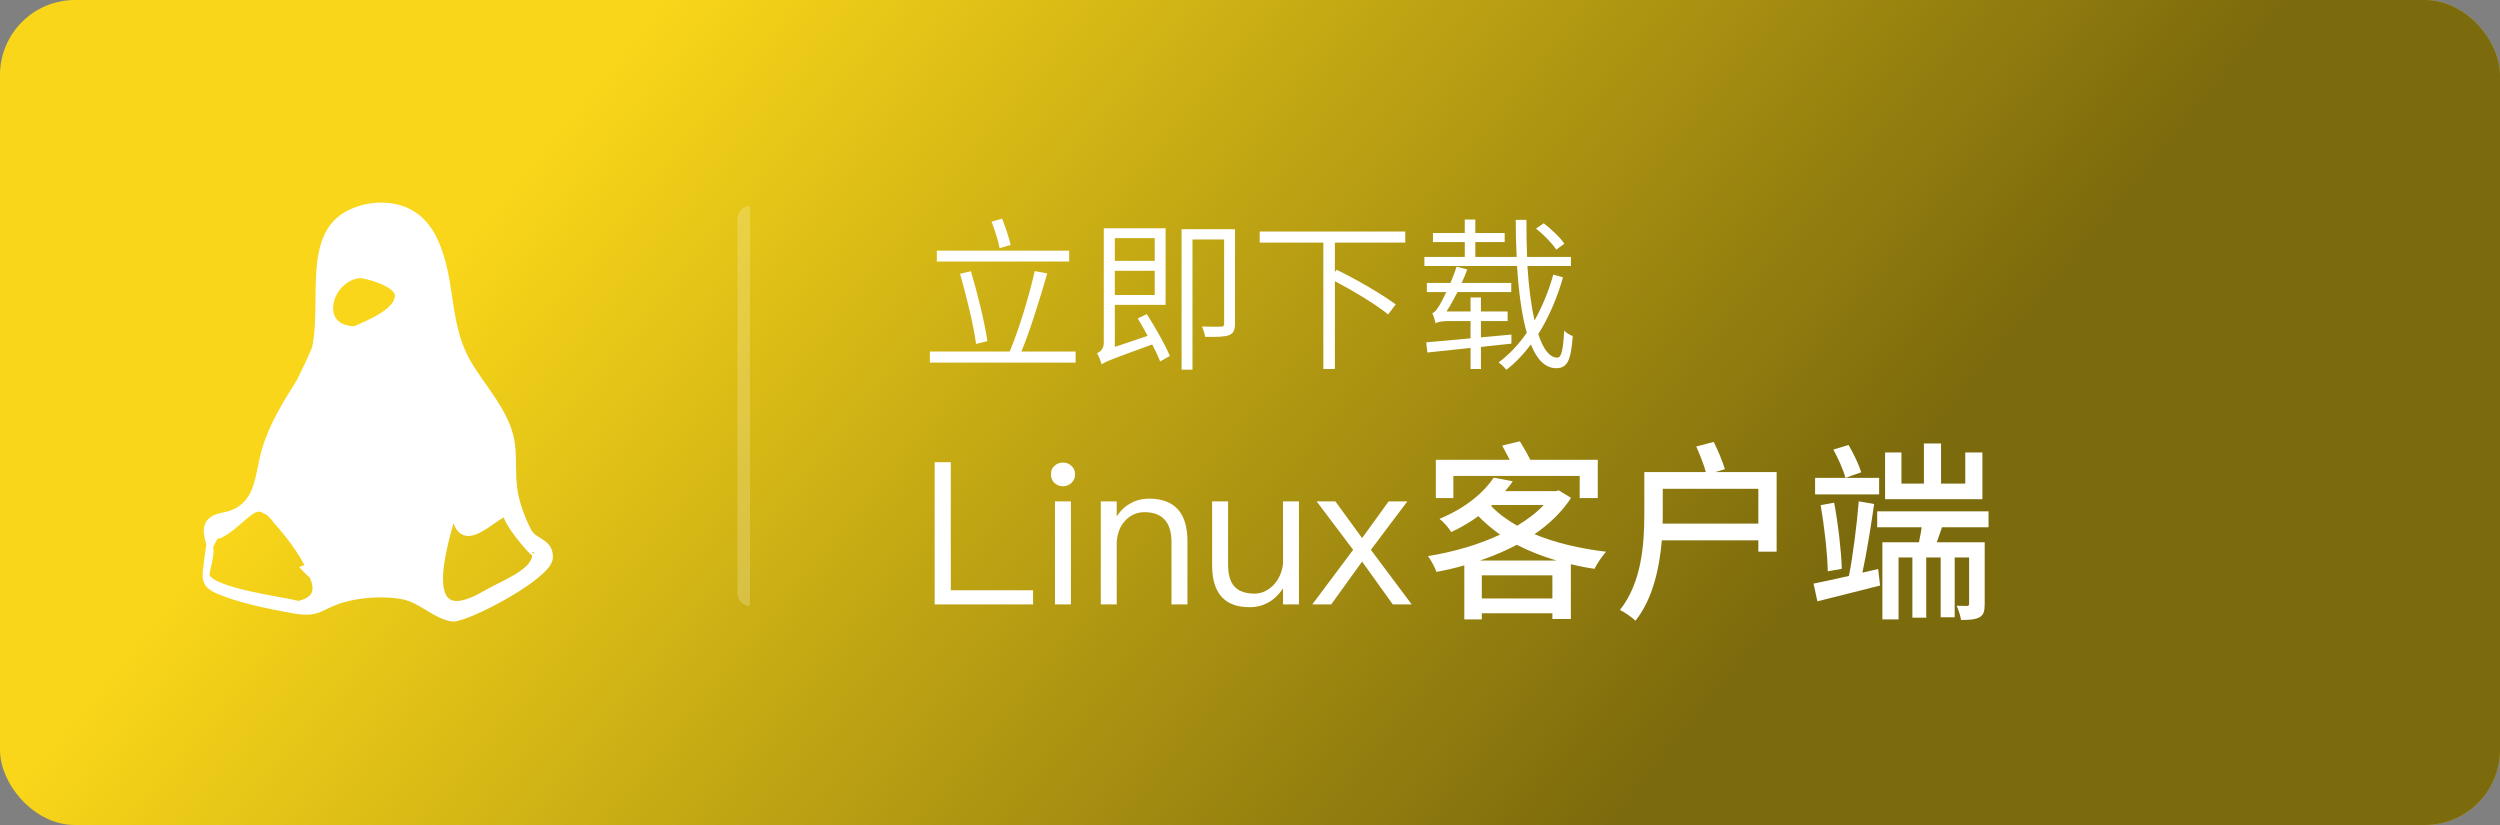 <?xml version="1.0" encoding="UTF-8"?>
<svg width="200px" height="66px" viewBox="0 0 200 66" version="1.1" xmlns="http://www.w3.org/2000/svg" xmlns:xlink="http://www.w3.org/1999/xlink">
    <rect x="0" y="0" width="200" height="66" fill="#808080" stroke="none"/>
    <title>切片</title>
    <defs>
        <linearGradient x1="15.793%" y1="40.619%" x2="75.671%" y2="56.838%" id="linearGradient-1">
            <stop stop-color="#000000" stop-opacity="0" offset="0%"></stop>
            <stop stop-color="#000000" stop-opacity="0.5" offset="100%"></stop>
        </linearGradient>
        <rect id="path-2" x="0" y="0" width="200" height="66" rx="6"></rect>
    </defs>
    <g id="页面-1" stroke="none" stroke-width="1" fill="none" fill-rule="evenodd">
        <g id="下载页" transform="translate(-224, -680)">
            <g id="编组-5" transform="translate(224, 180)">
                <g id="编组" transform="translate(0, 216)">
                    <g id="ios备份" transform="translate(0, 284)">
                        <g id="Group-2">
                            <g id="Rectangle">
                                <use fill="#F9D619" xlink:href="#path-2"></use>
                                <use fill="url(#linearGradient-1)" style="mix-blend-mode: overlay;" xlink:href="#path-2"></use>
                            </g>
                            <path d="M60,16.484 L60,16.484 L60,16.484 L60,48.484 C59.448,48.484 59,48.036 59,47.484 L59,17.484 C59,16.931 59.448,16.484 60,16.484 Z" id="Rectangle" fill-opacity="0.2" fill="#FFFFFF"></path>
                            <path d="M79.969,19.855 L80.853,19.591 C80.721,19.024 80.444,18.167 80.167,17.495 L79.323,17.732 C79.587,18.404 79.864,19.288 79.969,19.855 Z M85.534,20.923 L85.534,20.053 L74.945,20.053 L74.945,20.923 L85.534,20.923 Z M86.048,29.007 L86.048,28.123 L81.71,28.123 C82.422,26.422 83.2,23.864 83.78,21.873 L82.778,21.688 C82.343,23.626 81.499,26.422 80.774,28.123 L74.391,28.123 L74.391,29.007 L86.048,29.007 Z M78.084,27.516 L78.993,27.292 C78.769,25.763 78.202,23.481 77.675,21.701 L76.804,21.899 C77.305,23.653 77.886,25.987 78.084,27.516 Z M88.132,29.152 C88.396,28.954 88.831,28.769 92.18,27.556 C92.444,28.057 92.668,28.545 92.813,28.914 L93.591,28.479 C93.235,27.622 92.431,26.198 91.745,25.13 L91.02,25.473 C91.27,25.895 91.56,26.382 91.811,26.87 L89.187,27.754 L89.187,24.391 L93.248,24.391 L93.248,18.259 L88.303,18.259 L88.303,27.437 C88.303,27.938 87.974,28.163 87.763,28.268 C87.908,28.492 88.066,28.901 88.132,29.152 Z M95.398,29.574 L95.398,19.156 L97.93,19.156 L97.93,25.881 C97.93,26.066 97.877,26.132 97.679,26.132 C97.508,26.145 96.875,26.145 96.149,26.119 C96.281,26.369 96.374,26.725 96.413,26.949 C97.389,26.963 97.982,26.949 98.338,26.804 C98.681,26.659 98.8,26.396 98.8,25.881 L98.8,18.338 L94.527,18.338 L94.527,29.574 L95.398,29.574 Z M92.378,20.87 L89.187,20.87 L89.187,19.051 L92.378,19.051 L92.378,20.87 Z M92.378,23.6 L89.187,23.6 L89.187,21.662 L92.378,21.662 L92.378,23.6 Z M106.791,29.521 L106.791,22.492 C108.321,23.297 110.141,24.404 111.051,25.156 L111.657,24.352 C110.602,23.56 108.505,22.347 106.936,21.582 L106.791,21.754 L106.791,19.407 L112.422,19.407 L112.422,18.523 L100.778,18.523 L100.778,19.407 L105.868,19.407 L105.868,29.521 L106.791,29.521 Z M120.505,29.587 C121.231,29.033 121.89,28.334 122.47,27.556 C122.958,28.769 123.618,29.455 124.501,29.455 C125.385,29.455 125.675,28.848 125.82,26.884 C125.609,26.818 125.305,26.633 125.134,26.448 C125.055,28.018 124.91,28.611 124.58,28.611 C123.974,28.611 123.446,27.925 123.064,26.725 C123.921,25.367 124.58,23.798 125.042,22.189 L124.264,21.965 C123.908,23.244 123.393,24.51 122.76,25.644 C122.497,24.457 122.299,22.98 122.193,21.279 L125.675,21.279 L125.675,20.554 L122.167,20.554 C122.127,19.631 122.114,18.629 122.114,17.587 L121.257,17.587 C121.257,18.602 121.284,19.604 121.336,20.554 L118.026,20.554 L118.026,19.367 L120.374,19.367 L120.374,18.642 L118.026,18.642 L118.026,17.56 L117.182,17.56 L117.182,18.642 L114.637,18.642 L114.637,19.367 L117.182,19.367 L117.182,20.554 L113.952,20.554 L113.952,21.279 L121.363,21.279 C121.495,23.376 121.745,25.222 122.141,26.62 C121.495,27.556 120.73,28.374 119.886,28.993 C120.097,29.138 120.374,29.402 120.505,29.587 Z M124.501,19.974 L125.147,19.499 C124.831,19.011 124.105,18.325 123.499,17.864 L122.879,18.286 C123.499,18.774 124.198,19.486 124.501,19.974 Z M118.475,29.521 L118.475,27.754 L120.914,27.49 L120.914,26.765 L118.475,26.989 L118.475,25.684 L120.611,25.684 L120.611,24.919 L118.475,24.919 L118.475,23.798 L117.644,23.798 L117.644,24.919 L115.719,24.919 C116.022,24.457 116.312,23.93 116.602,23.363 L120.901,23.363 L120.901,22.637 L116.932,22.637 C117.103,22.281 117.248,21.925 117.38,21.556 L116.523,21.332 C116.391,21.767 116.207,22.215 116.035,22.637 L114.149,22.637 L114.149,23.363 L115.705,23.363 C115.481,23.837 115.284,24.22 115.178,24.391 C114.967,24.747 114.769,25.011 114.585,25.051 C114.69,25.275 114.809,25.684 114.848,25.868 C114.967,25.763 115.349,25.684 115.903,25.684 L117.644,25.684 L117.644,27.068 C116.273,27.2 115.033,27.305 114.097,27.385 L114.189,28.202 C115.138,28.097 116.352,27.978 117.644,27.833 L117.644,29.521 L118.475,29.521 Z" id="立即下载" fill="#FFFFFF" fill-rule="nonzero"></path>
                            <g id="编组" transform="translate(13.187, 16.484)" fill="#FFFFFF" fill-rule="nonzero" stroke="#FFFFFF" stroke-width="0.549">
                                <g id="未归类/设备/Windows">
                                    <path d="M18.912,0.247 C20.152,0.651 21.046,1.618 21.579,2.796 C22.237,4.249 22.472,5.701 22.689,7.146 L22.776,7.723 C23.038,9.454 23.353,11.174 24.418,12.871 C25.24,14.179 26.227,15.377 26.954,16.748 C28.165,19.032 27.654,20.218 27.911,22.549 C28.032,23.65 28.542,25.039 29.076,26.048 C29.54,26.924 30.833,26.827 30.767,28.144 C30.694,29.608 24.263,32.967 23.055,32.967 C21.633,32.795 20.546,31.451 18.981,31.174 C17.5,30.912 15.727,31.019 14.284,31.425 C12.24,32.001 12.474,32.724 10.074,32.273 C8.217,31.924 5.811,31.457 4.088,30.662 C3.61,30.442 3.267,30.096 3.299,29.539 C3.33,28.995 3.54,28.474 3.6,27.933 C3.641,27.555 3.617,27.195 3.532,26.824 C3.431,26.392 3.287,25.907 3.497,25.483 C3.832,24.808 4.74,24.84 5.35,24.614 C6.972,24.013 7.355,22.629 7.656,21.184 L7.737,20.789 C7.827,20.349 7.918,19.91 8.045,19.491 C8.665,17.43 9.738,15.767 10.822,14.019 C11.255,13.135 11.685,12.258 12.042,11.39 C12.272,10.339 12.308,9.152 12.322,7.951 L12.33,7.11 C12.358,4.523 12.474,2.008 14.411,0.802 C15.712,-0.007 17.457,-0.227 18.912,0.247 Z M11.222,28.993 C11.34,28.947 11.44,28.894 11.523,28.834 C10.903,27.524 9.804,26.165 9.274,25.553 C9.171,25.434 9.067,25.317 8.961,25.2 C8.606,24.721 8.318,24.436 8.009,24.334 C7.224,23.861 6.789,24.496 5.405,25.626 C4.904,26.035 4.601,26.191 4.395,26.298 C4.062,26.383 4.067,26.23 3.594,27.207 C3.564,27.269 3.488,27.778 3.422,28.317 L3.398,28.519 C3.382,28.654 3.368,28.788 3.355,28.913 C3.306,29.203 3.279,29.436 3.31,29.485 C3.31,29.486 3.311,29.488 3.312,29.489 C3.309,29.579 3.312,29.64 3.322,29.657 C4.031,30.887 9.274,31.493 10.685,31.868 C12.266,31.529 12.287,30.584 11.83,29.575 L11.814,29.541 C11.601,29.375 11.403,29.192 11.222,28.993 Z M23.115,24.176 C22.945,25.371 19.428,34.687 25.69,31.017 C27.193,30.136 29.788,29.264 29.666,27.76 C29.699,28.159 26.747,24.672 27.443,24.462 C27.122,24.559 26.748,24.798 26.357,25.065 L26.226,25.155 L26.161,25.201 L26.161,25.201 L26.028,25.292 L25.829,25.429 C25.785,25.459 25.74,25.489 25.696,25.518 L25.563,25.604 C24.455,26.312 23.392,26.65 23.115,24.176 Z M15.566,5.495 L15.521,5.498 C13.017,5.83 11.981,9.858 15.212,9.89 C16.058,9.489 18.755,8.502 18.68,7.1 C18.63,6.173 16.005,5.434 15.521,5.498 L15.566,5.495 Z" id="形状"></path>
                                </g>
                            </g>
                        </g>
                        <path d="M82.645,48.352 L82.645,47.22 L76.064,47.22 L76.064,36.975 L74.774,36.975 L74.774,48.352 L82.645,48.352 Z M85.035,38.903 C85.306,38.903 85.529,38.807 85.72,38.632 C85.912,38.441 86.007,38.218 86.007,37.947 C86.007,37.66 85.912,37.437 85.72,37.277 C85.529,37.086 85.306,37.007 85.035,37.007 C84.764,37.007 84.541,37.086 84.35,37.277 C84.159,37.437 84.079,37.66 84.079,37.947 C84.079,38.218 84.159,38.441 84.35,38.632 C84.541,38.807 84.764,38.903 85.035,38.903 Z M85.673,48.352 L85.673,40.114 L84.398,40.114 L84.398,48.352 L85.673,48.352 Z M89.337,48.352 L89.337,43.38 C89.385,42.631 89.624,42.042 90.07,41.596 C90.485,41.181 90.979,40.974 91.552,40.974 C92.986,40.974 93.719,41.771 93.719,43.38 L93.719,48.352 L94.994,48.352 L94.994,43.285 C94.994,41.022 93.958,39.891 91.919,39.891 C91.377,39.891 90.883,40.018 90.437,40.273 C89.991,40.512 89.624,40.863 89.337,41.325 L89.337,40.114 L88.063,40.114 L88.063,48.352 L89.337,48.352 Z M99.965,48.575 C101.081,48.575 101.973,48.065 102.642,47.077 L102.642,48.352 L103.917,48.352 L103.917,40.114 L102.642,40.114 L102.642,45.133 C102.547,45.834 102.276,46.408 101.83,46.854 C101.399,47.268 100.905,47.491 100.364,47.491 C99.615,47.491 99.073,47.284 98.738,46.902 C98.404,46.519 98.245,45.93 98.245,45.149 L98.245,40.114 L96.97,40.114 L96.97,45.213 C96.97,47.443 97.958,48.575 99.965,48.575 Z M106.498,48.352 L108.968,44.926 L111.422,48.352 L112.936,48.352 L109.669,43.986 L112.585,40.114 L111.087,40.114 L108.968,43.046 L106.833,40.114 L105.335,40.114 L108.251,43.986 L104.985,48.352 L106.498,48.352 Z" id="Linux" fill="#FFFFFF" fill-rule="nonzero"></path>
                        <path d="M119.499,38.213 L121.022,38.505 C120.899,38.69 120.762,38.861 120.621,39.032 L120.407,39.29 L124.468,39.29 L124.699,39.229 L125.684,39.829 C124.96,40.952 123.945,41.921 122.76,42.736 C124.437,43.429 126.391,43.89 128.484,44.136 C128.176,44.475 127.76,45.105 127.56,45.505 C127.076,45.436 126.6,45.35 126.133,45.246 L125.668,45.136 L125.668,49.521 L124.191,49.521 L124.191,49.059 L118.545,49.059 L118.545,49.552 L117.145,49.552 L117.145,45.229 C116.407,45.444 115.653,45.613 114.914,45.752 C114.791,45.382 114.484,44.813 114.237,44.49 C116.207,44.167 118.253,43.598 120.007,42.767 C119.376,42.321 118.791,41.829 118.268,41.29 C117.637,41.752 116.914,42.182 116.099,42.567 C115.914,42.244 115.468,41.736 115.16,41.505 C117.268,40.644 118.73,39.367 119.499,38.213 Z M124.191,46.029 L118.545,46.029 L118.545,47.875 L124.191,47.875 L124.191,46.029 Z M121.345,43.582 C120.576,43.993 119.764,44.35 118.909,44.662 L118.391,44.844 L124.53,44.844 C123.376,44.505 122.33,44.09 121.345,43.582 Z M123.499,40.398 L119.376,40.398 L119.284,40.475 C119.837,41.059 120.545,41.582 121.376,42.059 C122.207,41.552 122.93,41.013 123.499,40.398 Z M121.591,35.305 C121.853,35.736 122.191,36.305 122.422,36.782 L122.422,36.782 L127.822,36.782 L127.822,39.844 L126.376,39.844 L126.376,38.075 L116.268,38.075 L116.268,39.844 L114.868,39.844 L114.868,36.782 L120.776,36.782 C120.576,36.398 120.36,35.998 120.176,35.644 L120.176,35.644 Z M137.099,35.352 C137.437,36.044 137.822,36.936 137.991,37.536 L137.991,37.536 L137.222,37.767 L142.13,37.767 L142.13,44.136 L140.668,44.136 L140.668,43.229 L132.945,43.229 C132.76,45.413 132.237,47.905 130.837,49.659 C130.576,49.398 129.945,48.952 129.591,48.798 C131.36,46.598 131.545,43.413 131.545,41.152 L131.545,41.152 L131.545,37.767 L136.468,37.767 C136.314,37.167 135.976,36.352 135.699,35.721 L135.699,35.721 Z M140.668,39.105 L133.022,39.105 L133.021,41.394 C133.02,41.555 133.017,41.716 133.007,41.89 L133.007,41.89 L140.668,41.89 L140.668,39.105 Z M158.591,39.936 L158.591,36.198 L157.222,36.198 L157.222,38.69 L155.284,38.69 L155.284,35.475 L153.914,35.475 L153.914,38.69 L152.114,38.69 L152.114,36.198 L150.807,36.198 L150.807,39.936 L158.591,39.936 Z M150.33,38.229 L150.33,39.552 L145.207,39.552 L145.207,38.229 L150.33,38.229 Z M147.884,35.598 C148.284,36.275 148.714,37.182 148.899,37.782 L148.899,37.782 L147.637,38.229 C147.468,37.598 147.053,36.659 146.668,35.967 L146.668,35.967 Z M159.084,40.905 L159.084,42.182 L155.36,42.182 C155.222,42.598 155.084,42.998 154.945,43.382 L154.945,43.382 L158.776,43.382 L158.776,48.321 C158.776,48.875 158.699,49.182 158.36,49.382 C158.007,49.567 157.545,49.598 156.884,49.598 C156.837,49.259 156.668,48.767 156.53,48.459 C156.793,48.47 157.041,48.473 157.207,48.474 L157.207,48.474 L157.36,48.475 C157.484,48.475 157.53,48.429 157.53,48.29 L157.53,48.29 L157.53,44.598 L156.376,44.598 L156.376,49.382 L155.253,49.382 L155.253,44.598 L154.099,44.598 L154.099,49.413 L152.991,49.413 L152.991,44.598 L151.884,44.598 L151.884,49.552 L150.591,49.552 L150.591,43.382 L153.514,43.382 C153.591,42.998 153.684,42.598 153.73,42.182 L153.73,42.182 L150.176,42.182 L150.176,40.905 L159.084,40.905 Z M148.699,40.105 L149.93,40.321 C149.684,42.059 149.33,44.259 148.991,45.813 L148.991,45.813 L150.253,45.521 L150.407,46.844 C148.653,47.29 146.822,47.752 145.391,48.105 L145.391,48.105 L145.084,46.69 C145.837,46.536 146.853,46.321 147.914,46.075 C148.237,44.444 148.56,41.89 148.699,40.105 L148.699,40.105 Z M146.73,40.213 C147.053,41.905 147.299,44.044 147.345,45.505 L147.345,45.505 L146.222,45.705 C146.191,44.259 145.945,42.075 145.653,40.413 L145.653,40.413 Z" id="形状结合" fill="#FFFFFF"></path>
                    </g>
                </g>
            </g>
        </g>
    </g>
</svg>